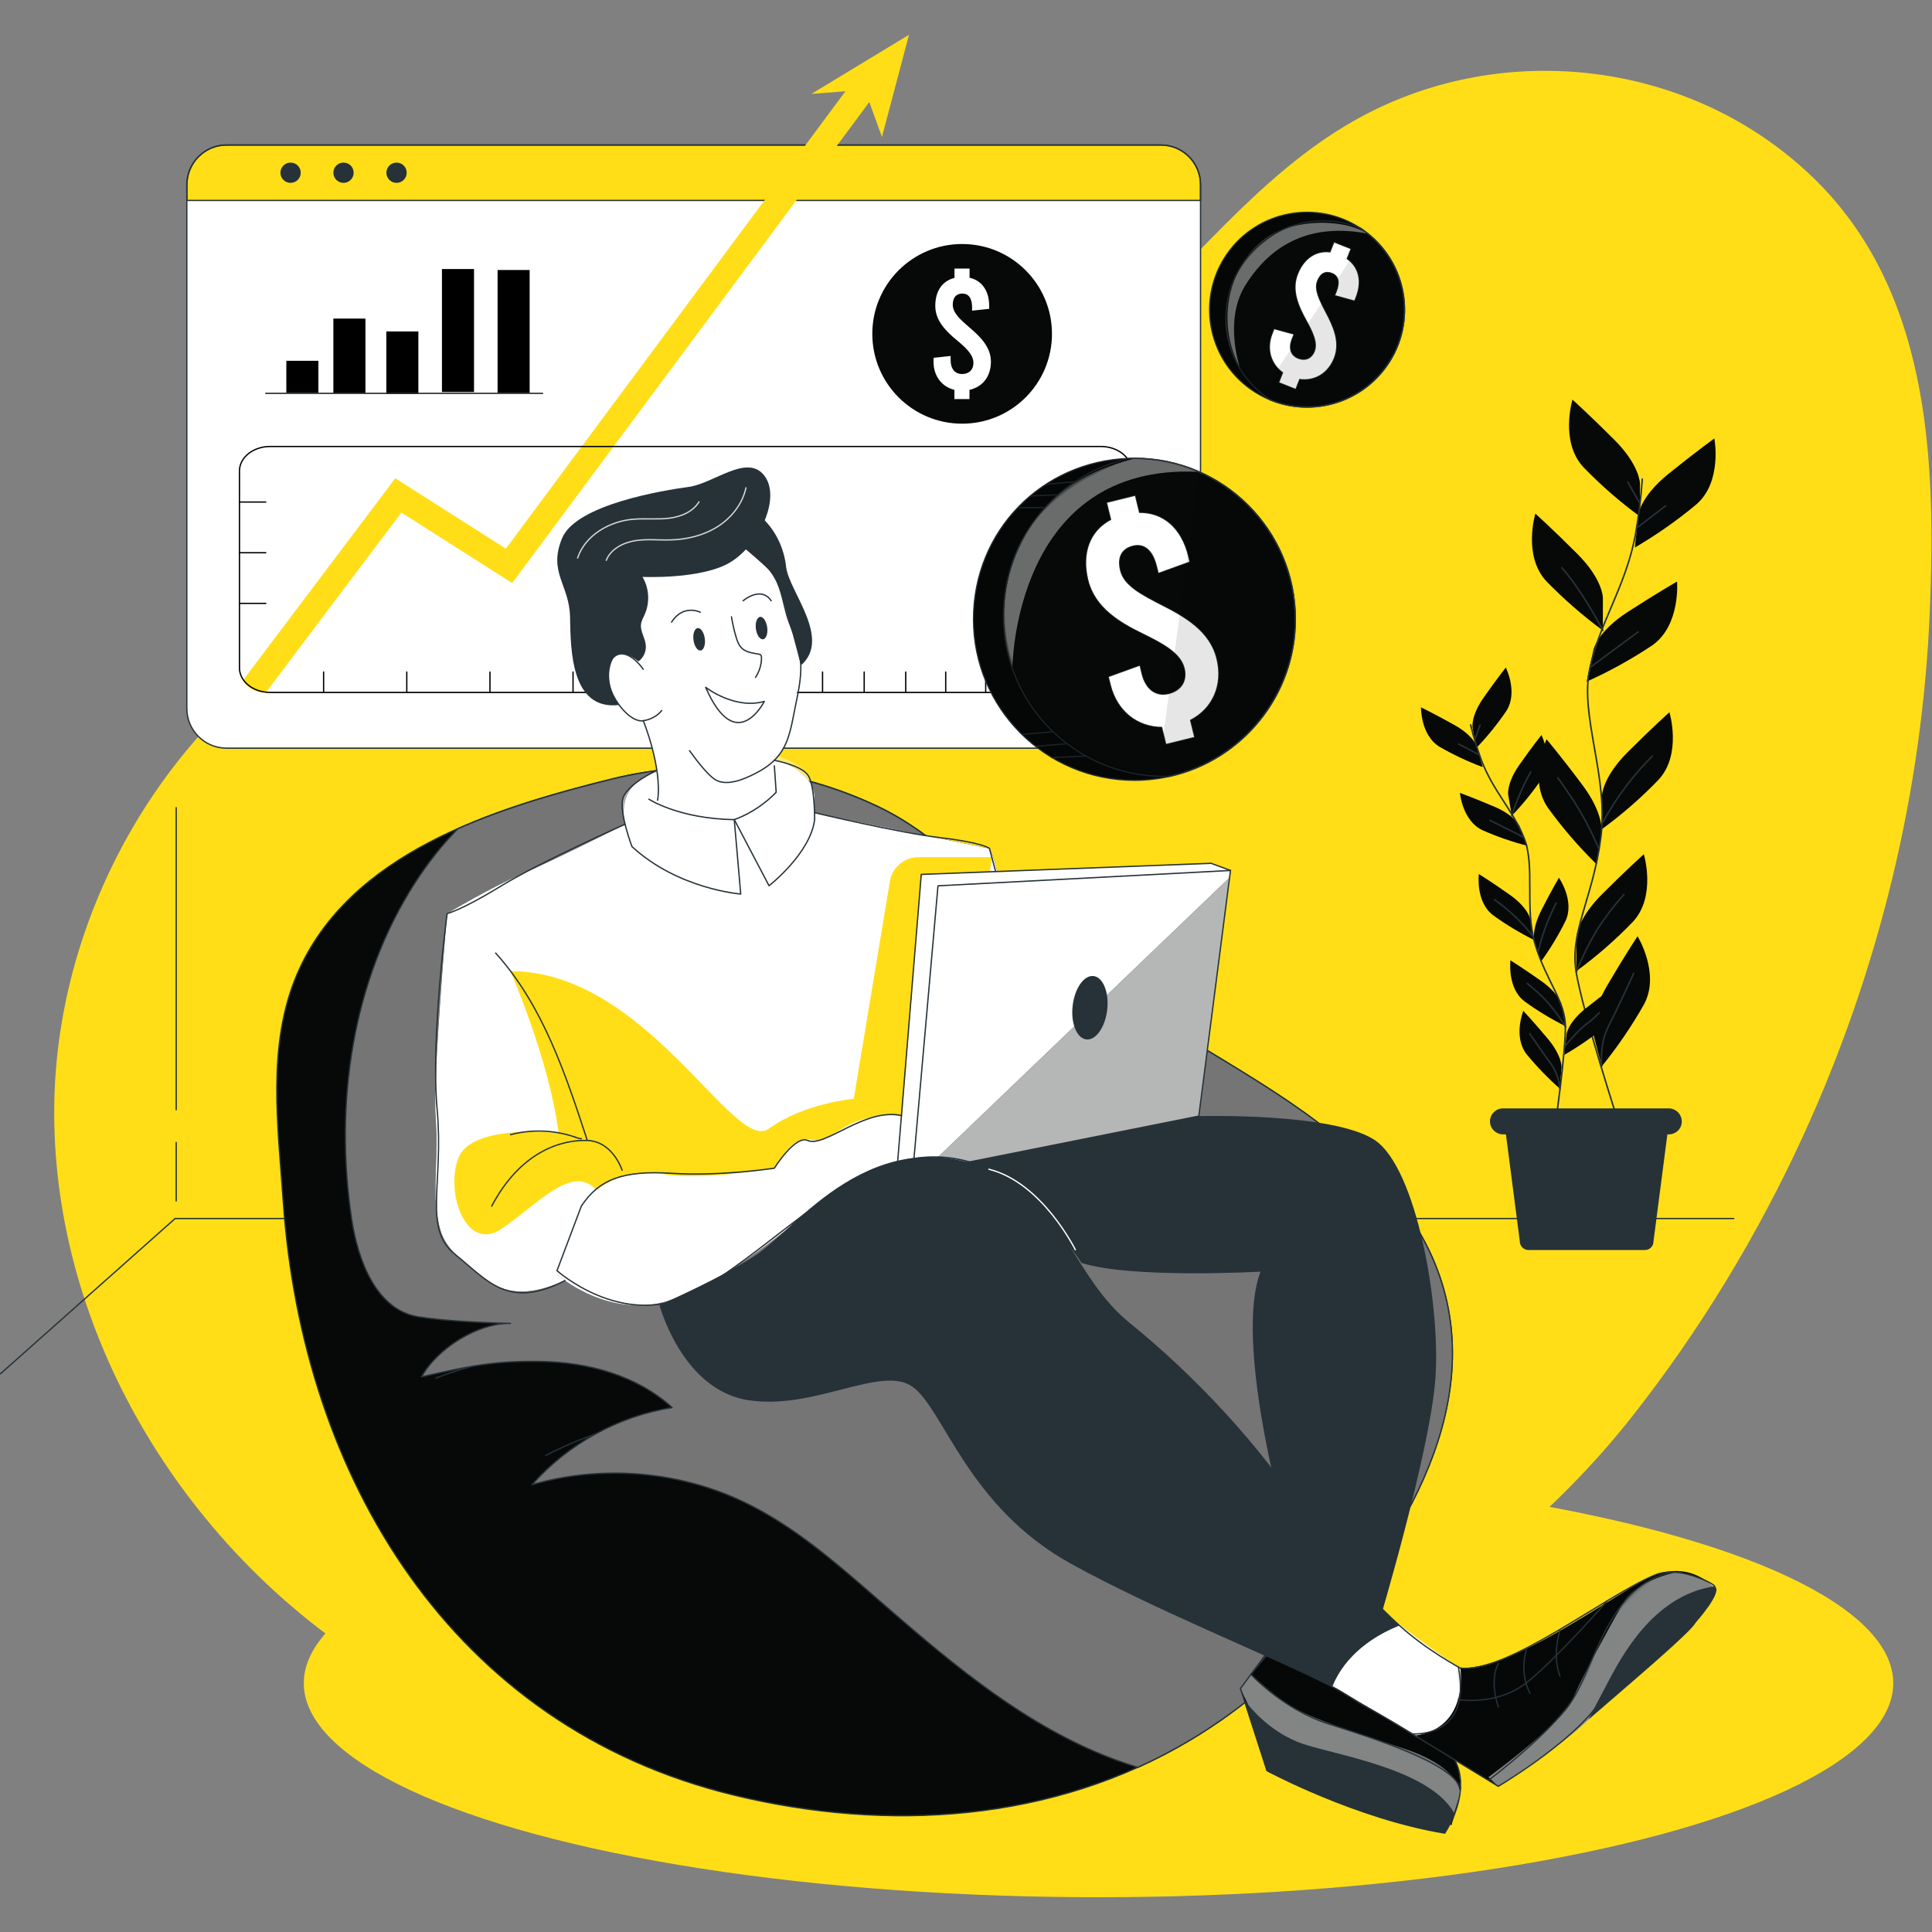 <?xml version="1.0" encoding="utf-8"?>
<!-- Generator: Adobe Illustrator 24.1.2, SVG Export Plug-In . SVG Version: 6.00 Build 0)  -->
<svg version="1.1" id="Layer_1" xmlns="http://www.w3.org/2000/svg" xmlns:xlink="http://www.w3.org/1999/xlink" x="0px" y="0px"
	 viewBox="0 0 2000 2000" style="enable-background:new 0 0 2000 2000;" xml:space="preserve">
<rect x="0" y="0" width="2000" height="2000" fill="#808080" stroke="none"/>
<style type="text/css">
	.st0{fill:#FFDE17;}
	.st1{fill:#FFFFFF;}
	.st2{fill:none;stroke:#263238;stroke-width:1.351;stroke-linecap:round;stroke-linejoin:round;}
	.st3{fill:#263238;}
	.st4{fill:none;stroke:#FFFFFF;stroke-width:1.351;stroke-linecap:round;stroke-linejoin:round;}
	.st5{fill:#070909;}
	.st6{fill:none;stroke:#000000;stroke-width:1.351;stroke-linecap:round;stroke-linejoin:round;}
	.st7{fill:none;stroke:#263238;stroke-width:1.594;stroke-linecap:round;stroke-linejoin:round;}
	.st8{opacity:0.4;fill:#FFFFFF;enable-background:new    ;}
	.st9{fill:none;stroke:#263238;stroke-width:1.351;stroke-miterlimit:10;}
	.st10{opacity:0.3;enable-background:new    ;}
	.st11{opacity:0.1;enable-background:new    ;}
	.st12{fill:#757575;stroke:#263238;stroke-width:1.351;stroke-linecap:round;stroke-linejoin:round;}
	.st13{opacity:0.5;fill:#FFFFFF;enable-background:new    ;}
	.st14{fill:#FFFFFF;stroke:#263238;stroke-width:1.351;stroke-linecap:round;stroke-linejoin:round;}
	
		.st15{opacity:0.8;fill:none;stroke:#FFFFFF;stroke-width:1.351;stroke-linecap:round;stroke-linejoin:round;enable-background:new    ;}
	.st16{opacity:0.7;fill:#FFFFFF;enable-background:new    ;}
</style>
<g>
	<path class="st0" d="M1400.6,125.6c-100.1,57.3-170.7,153.6-256.3,230.8c-105.7,95.4-236.7,162.6-375.8,192.7
		c-114.5,24.8-234.5,25.2-345,64C208,688.8,60.1,913.4,56.2,1141.7c-3.9,228.3,126.2,449.5,317,574.8
		c64.8,42.5,136.2,75.1,210.8,96.1c140.4,39.5,289.3,37.8,434.4,22.7c250.6-26.1,513.3-168.4,671.2-369
		c70.4-89.5,129.9-187.6,177.3-291.1c77.8-170,123.1-355.1,130.8-542c6.6-160.6-0.1-338.6-127.4-455.6
		C1743.4,60.7,1549.9,40.2,1400.6,125.6L1400.6,125.6z"/>
	<ellipse class="st0" cx="1137.2" cy="1742.4" rx="822.7" ry="221.6"/>
	<path class="st1" d="M234.5,150.1h967.2c22.7,0,41.1,18.4,41.1,41.1v542.2c0,22.7-18.4,41.1-41.1,41.1H234.5
		c-22.7,0-41.1-18.4-41.1-41.1V191.2C193.5,168.5,211.9,150.1,234.5,150.1z"/>
	<path class="st0" d="M1242.8,191.2v16.3H193.5v-16.3c0-22.7,18.4-41.1,41.1-41.1h967.2C1224.4,150.1,1242.8,168.5,1242.8,191.2
		L1242.8,191.2z"/>
	<path class="st2" d="M234.5,150.1h967.2c22.7,0,41.1,18.4,41.1,41.1v542.2c0,22.7-18.4,41.1-41.1,41.1H234.5
		c-22.7,0-41.1-18.4-41.1-41.1V191.2C193.5,168.5,211.9,150.1,234.5,150.1z"/>
	<path class="st2" d="M1242.8,191.2v16.3H193.5v-16.3c0-22.7,18.4-41.1,41.1-41.1h967.2C1224.4,150.1,1242.8,168.5,1242.8,191.2
		L1242.8,191.2z"/>
	<path class="st3" d="M311.3,178.8c0,5.8-4.7,10.5-10.5,10.5s-10.5-4.7-10.5-10.5s4.7-10.5,10.5-10.5S311.3,173,311.3,178.8z"/>
	<path class="st3" d="M366.1,178.8c0,5.8-4.7,10.5-10.5,10.5c-5.8,0-10.5-4.7-10.5-10.5s4.7-10.5,10.5-10.5
		C361.5,168.3,366.1,173,366.1,178.8z"/>
	<circle class="st3" cx="410.5" cy="178.8" r="10.5"/>
	<path class="st4" d="M260.7,252.9h320.6c2.8,0,5,2.2,5,5v166.6c0,2.8-2.2,5-5,5H260.7c-2.8,0-5-2.2-5-5V257.8
		C255.7,255.1,257.9,252.9,260.7,252.9z"/>
	<rect x="296.4" y="373.5" width="33.2" height="33.2"/>
	<rect x="345.1" y="329.8" width="33.2" height="77.4"/>
	<rect x="399.9" y="343.1" width="33.2" height="64.9"/>
	<rect x="457.5" y="278.5" width="33.2" height="127.3"/>
	<rect x="515.1" y="279.5" width="33.2" height="127.3"/>
	<circle class="st5" cx="996" cy="345.6" r="93"/>
	<path class="st1" d="M1003.6,403.6v9.5H988v-9.5c-13.2-3.3-21.6-14.4-21.6-28.9v-4.3l17.7-1.9v4.5c0,8.8,4.5,14.2,11.8,14.2
		s11.8-4.5,11.8-11.6c0-8.5-8-15.8-17.3-23.5c-11.1-9.2-22.2-20.1-22.2-35.5s7.3-25.8,19.9-28.9V278h15.6v9.5
		c12.8,2.9,20.3,13.7,20.3,29.1v3.1l-17.7,1.9v-3.5c0-9.3-3.6-14.2-10-14.2s-10,4-10,11.6c0,8.5,8.1,15.6,17.3,23.5
		c10.9,9.3,22.2,20.1,22.2,35.5C1025.7,390.1,1017,400.5,1003.6,403.6L1003.6,403.6z"/>
	<line class="st6" x1="248" y1="519.7" x2="275.1" y2="519.7"/>
	<line class="st6" x1="248" y1="572.2" x2="275.1" y2="572.2"/>
	<line class="st6" x1="248" y1="624.6" x2="275.1" y2="624.6"/>
	<line class="st4" x1="248" y1="677.1" x2="275.1" y2="677.1"/>
	<line class="st6" x1="335" y1="716.8" x2="335" y2="695.7"/>
	<line class="st4" x1="378" y1="716.8" x2="378" y2="695.7"/>
	<line class="st6" x1="421.1" y1="716.8" x2="421.1" y2="695.7"/>
	<line class="st4" x1="464.1" y1="716.8" x2="464.1" y2="695.7"/>
	<line class="st6" x1="507.2" y1="716.8" x2="507.2" y2="695.7"/>
	<line class="st4" x1="550.2" y1="716.8" x2="550.2" y2="695.7"/>
	<line class="st6" x1="593.2" y1="716.8" x2="593.2" y2="695.7"/>
	<line class="st2" x1="636.3" y1="716.8" x2="636.3" y2="695.7"/>
	<line class="st2" x1="679.3" y1="716.8" x2="679.3" y2="695.7"/>
	<line class="st2" x1="722.4" y1="716.8" x2="722.4" y2="695.7"/>
	<line class="st2" x1="765.4" y1="716.8" x2="765.4" y2="695.7"/>
	<line class="st2" x1="808.5" y1="716.8" x2="808.5" y2="695.7"/>
	<line class="st6" x1="851.5" y1="716.8" x2="851.5" y2="695.7"/>
	<line class="st6" x1="894.6" y1="716.8" x2="894.6" y2="695.7"/>
	<line class="st6" x1="937.6" y1="716.8" x2="937.6" y2="695.7"/>
	<line class="st6" x1="979" y1="716.8" x2="979" y2="695.7"/>
	<line class="st6" x1="1020.4" y1="716.8" x2="1020.4" y2="695.7"/>
	<line class="st2" x1="1061.8" y1="716.8" x2="1061.8" y2="695.7"/>
	<path class="st0" d="M909.7,92.5L635.2,462.2l-105,141.4l-114.7-73L275.3,716.8h-2c-9.3,0-17.4-5-21.8-12.5l157.7-209.2L523.7,568
		l78.5-105.8L888.4,76.7L909.7,92.5L909.7,92.5z"/>
	<polygon class="st0" points="840,97.2 941,36 913,141.8 895.3,92.9 	"/>
	<path class="st6" d="M1171.4,487.5v204c0,14-14.2,25.3-31.8,25.3H279.7c-11.7,0-21.9-5-27.4-12.5c-2.8-3.8-4.4-8.1-4.4-12.8v-204
		c0-14,14.2-25.3,31.8-25.3h859.9C1157.2,462.2,1171.4,473.6,1171.4,487.5L1171.4,487.5z"/>
	<polyline class="st2" points="1794.8,1261.4 181.3,1261.4 0.5,1422.1 	"/>
	<line class="st2" x1="182.4" y1="1148.8" x2="182.4" y2="836.1"/>
	<line class="st2" x1="182.4" y1="1243.2" x2="182.4" y2="1182.7"/>
	<path class="st5" d="M1697.7,500.7c0,0,0-18.9-26.5-45.4c-26.5-26.5-43.4-41.6-43.4-41.6s-13.2,43.4,11.3,69.9
		c18.1,18.7,37.7,35.8,58.6,51.1L1697.7,500.7L1697.7,500.7z"/>
	<path class="st5" d="M1659.3,618.7c0,0,0-18.9-26.5-45.4c-26.5-26.5-43.4-41.6-43.4-41.6s-13.2,43.4,11.3,69.9
		c18.1,18.6,37.7,35.7,58.6,51.1L1659.3,618.7L1659.3,618.7z"/>
	<path class="st5" d="M1696,532.9c0,0,2-18.8,31.1-42.3c29.1-23.5,47.6-36.7,47.6-36.7s8.6,44.7-18.7,68.3
		c-19.9,16.6-41.2,31.5-63.6,44.6L1696,532.9L1696,532.9z"/>
	<path class="st5" d="M1649.6,672.3c0,0,4-18.5,35.4-38.8c31.4-20.3,51.1-31.5,51.1-31.5s3.8,45.3-25.6,66
		c-21.6,14.4-44.3,27-68,37.6L1649.6,672.3L1649.6,672.3z"/>
	<path class="st5" d="M1658.3,824.2c0,0,0-18.9,26.4-45.3c26.4-26.4,43.5-41.6,43.5-41.6s13.2,43.5-11.3,69.9
		c-18,18.7-37.6,35.8-58.6,51.1L1658.3,824.2L1658.3,824.2z"/>
	<path class="st5" d="M1657.9,861.3c0,0,2.7-18.7-19.8-48.7c-22.4-30-37.1-47.3-37.1-47.3s-19.2,41.1,1.3,70.8
		c15.2,21,32.2,40.7,50.7,58.8L1657.9,861.3z"/>
	<path class="st5" d="M1631.8,971.2c0,0,0-18.9,26.4-45.3c26.4-26.4,43.5-41.6,43.5-41.6s13.2,43.5-11.3,69.9
		c-18,18.7-37.6,35.8-58.6,51.1L1631.8,971.2L1631.8,971.2z"/>
	<path class="st5" d="M1649.5,1070.9c0,0-4.8-18.3,14.2-50.6c18.9-32.3,31.5-51.1,31.5-51.1s23.8,38.7,6.7,70.5
		c-12.8,22.6-27.4,44-43.8,64.2L1649.5,1070.9L1649.5,1070.9z"/>
	<path class="st7" d="M1700.1,496c-1.4,19.7-3.8,39.2-7.3,58.6c-10.5,54-36.6,88.9-47.1,137.7c-10.5,48.8,19.6,111.7,11.5,174.4
		c-8,62.7-32.4,97.5-25.6,139.4c6.9,41.8,43.6,155.1,43.6,155.1"/>
	<line class="st7" x1="1695.7" y1="545.5" x2="1724.3" y2="523.6"/>
	<line class="st7" x1="1697.1" y1="520.3" x2="1685.1" y2="499.1"/>
	<path class="st7" d="M1647.4,690c0,0,23.8-17.9,48.4-35.8"/>
	<path class="st7" d="M1659.3,652.6c0,0-19.9-39-42.4-64.8"/>
	<path class="st7" d="M1659.3,851.1c13.7-25.1,30.9-48.1,51.1-68.3"/>
	<path class="st7" d="M1654.6,877.6c-7.2-17.1-15.9-33.5-25.9-49.2c-13.9-20.5-16-23.2-16-23.2"/>
	<path class="st7" d="M1631.8,1005.9c6-15,13.2-29.5,21.5-43.5c8.3-12.9,17.6-25.1,27.8-36.5"/>
	<path class="st7" d="M1658.1,1103.7c0,0-2.8-22.6,7.2-41.8c9.9-19.2,21.2-44.4,25.9-54.3"/>
	<path class="st5" d="M1524.4,753.1c0,0-2.1-11.8,11.7-31.3c13.7-19.5,22.7-30.8,22.7-30.8s13,25.8,0.5,45.1
		c-9.3,13.6-19.7,26.5-31.2,38.4L1524.4,753.1z"/>
	<path class="st5" d="M1561.3,823c0,0-2.1-11.9,11.6-31.3c13.7-19.5,22.8-30.8,22.8-30.8s13,25.8,0.5,45.1
		c-9.3,13.6-19.7,26.5-31.2,38.4L1561.3,823L1561.3,823z"/>
	<path class="st5" d="M1529,773.2c0,0-3.2-11.6-24.1-23.1c-20.9-11.6-33.9-17.9-33.9-17.9s-0.5,28.8,19.2,40.9
		c14.3,8.2,29.3,15.3,44.7,21L1529,773.2L1529,773.2z"/>
	<path class="st5" d="M1573.2,855.5c0,0-4.5-11.2-26.4-20.5c-21.9-9.3-35.5-14.2-35.5-14.2s2.5,28.8,23.3,38.6
		c15.1,6.7,30.7,12.1,46.7,16.2L1573.2,855.5L1573.2,855.5z"/>
	<path class="st5" d="M1584.2,951.7c0,0-2-11.9-21.5-25.6c-19.5-13.7-31.8-21.3-31.8-21.3s-3.6,28.8,14.7,42.6
		c13.3,9.7,27.5,18.2,42.3,25.6L1584.2,951.7L1584.2,951.7z"/>
	<path class="st5" d="M1588.5,974.9c0,0-3.7-11.4,7.1-32.6c10.8-21.2,18.2-33.7,18.2-33.7s16.5,23.7,6.9,44.6
		c-7.3,14.8-15.9,29-25.6,42.4L1588.5,974.9L1588.5,974.9z"/>
	<path class="st5" d="M1621.7,1070.5c0,0,1.4-12,20-26.8c18.6-14.8,30.5-23.1,30.5-23.1s5.2,28.4-12.2,43.4
		c-12.8,10.4-26.4,19.8-40.7,28L1621.7,1070.5L1621.7,1070.5z"/>
	<path class="st5" d="M1616.8,1041c0,0-2-11.9-21.5-25.6c-19.5-13.7-31.7-21.3-31.7-21.3s-3.6,28.8,14.7,42.6
		c13.4,9.7,27.5,18.3,42.3,25.6L1616.8,1041L1616.8,1041z"/>
	<path class="st5" d="M1616.5,1105.4c0,0,1-12-14.3-30.2c-15.3-18.2-25.3-28.8-25.3-28.8s-10.7,26.8,3.4,44.9
		c10.5,12.8,22,24.7,34.4,35.6L1616.5,1105.4L1616.5,1105.4z"/>
	<path class="st7" d="M1522.4,750.4c3,12.2,6.6,24.2,10.9,36c12.4,32.7,32.6,51.7,44.4,81.2c11.9,29.5,0,72.1,11.7,110.6
		s30.9,57.5,31.1,84.6s-10.5,102-10.5,102"/>
	<line class="st7" x1="1530.5" y1="781" x2="1510.3" y2="770.4"/>
	<line class="st7" x1="1526.9" y1="765.3" x2="1532.1" y2="750.7"/>
	<path class="st7" d="M1576.6,866.4c0,0-16.9-8.6-34.2-17.2"/>
	<path class="st7" d="M1565,844.4c5-15.7,11.5-30.9,19.6-45.3"/>
	<path class="st7" d="M1586.6,968.7c-11.3-14.3-24.6-26.8-39.4-37.3"/>
	<path class="st7" d="M1592.4,984.8c2.7-11.5,6.3-22.7,10.9-33.6c6.4-14.4,7.5-16.3,7.5-16.3"/>
	<path class="st7" d="M1619.7,1083.3c0,0,13.4-16.4,21.8-22.6c5-3.7,9.8-7.8,14.1-12.3"/>
	<path class="st7" d="M1620.6,1062.8c-5.4-8.8-11.5-17.1-18.2-24.9c-6.6-7.2-13.8-13.8-21.4-19.8"/>
	<path class="st7" d="M1614.7,1127c-0.7-9.2-3.8-18-9-25.6c-8.3-11-18.2-25.6-22.1-31.3"/>
	<path class="st3" d="M1702.8,1294h-120.5c-5,0-9-4-9-9l-17.3-133.3h173l-17.3,133.3C1711.8,1290,1707.8,1294,1702.8,1294
		L1702.8,1294z"/>
	<path class="st3" d="M1727.5,1174.3h-171.5c-7.4,0-13.5-6-13.6-13.4l0,0c0-7.5,6.1-13.5,13.5-13.5h171.5c7.5,0,13.5,6,13.6,13.5v0
		l0,0C1741,1168.3,1735,1174.3,1727.5,1174.3L1727.5,1174.3z"/>
	<path class="st5" d="M1340.9,641.1c0,79-55.1,145.3-129.1,162.3c-0.2,0.1-0.3,0.1-0.5,0.1c-4.4,1-8.7,1.8-13.2,2.5
		c-7.8,1.1-15.7,1.7-23.8,1.7c-92,0-166.6-74.6-166.6-166.6s71.3-163.3,160.5-166.4c1.5-0.1,3.1-0.1,4.7-0.1c0.5-0.1,1-0.1,1.5-0.1
		c0.5,0,1.1,0,1.7,0.1c23.2,0.2,45.2,5.2,65.3,14C1299.9,514.3,1340.9,572.9,1340.9,641.1L1340.9,641.1z"/>
	<path class="st8" d="M1241.3,488.5c-192.4-10-193.3,203.5-193.3,203.5s-29.4-69.7,18.6-146.9c26.8-43.2,73.5-62.2,109.4-70.7
		C1199.2,474.7,1221.3,479.7,1241.3,488.5L1241.3,488.5z"/>
	<path class="st2" d="M1340.9,641.1c0,79.2-55.4,145.6-129.5,162.4c-11.9,2.7-24.3,4.2-37,4.2c-92,0-166.6-74.6-166.6-166.6
		s71.3-163.3,160.5-166.5c2-0.1,4.1-0.2,6.1-0.2C1266.3,474.4,1340.9,549,1340.9,641.1L1340.9,641.1z"/>
	<path class="st2" d="M1340.9,641.1c0,79.2-55.4,145.6-129.5,162.4c-2,0.1-4.1,0.2-6.1,0.2c-92,0-166.6-74.6-166.6-166.6
		c0-79.2,55.4-145.6,129.5-162.4c2-0.1,4.1-0.2,6.1-0.2C1266.3,474.4,1340.9,549,1340.9,641.1L1340.9,641.1z"/>
	<path class="st9" d="M1231.8,745.3l4.3,17.6l-28.8,7.1l-4.3-17.6c-25.8-0.1-46.5-16.7-53.1-43.6l-2-8l31.8-11.5l2,8.3
		c4,16.3,14.8,24.2,28.2,20.9c13.4-3.3,19.7-13.7,16.5-26.8c-3.9-15.7-21.9-25.5-42.7-35.7c-24.6-11.9-50-27.1-57-55.5
		c-6.8-27.8,1.7-51,23.7-62.4l-4.3-17.6l28.8-7.1l4.3,17.6c25-0.4,43.6,16.1,50.6,44.6l1.4,5.8l-31.8,11.5l-1.6-6.4
		c-4.2-17.3-13.2-24.6-25-21.7c-11.8,2.9-16.8,11.9-13.3,26c3.8,15.7,22.1,25.1,42.7,35.7c24.4,12.3,50.1,27.1,57,55.5
		C1265.9,709.1,1255,733.5,1231.8,745.3L1231.8,745.3z"/>
	<path class="st1" d="M1231.8,745.3l4.3,17.6l-28.8,7.1l-4.3-17.6c-25.8-0.1-46.5-16.7-53.1-43.6l-2-8l31.8-11.5l2,8.3
		c4,16.3,14.8,24.2,28.2,20.9c13.4-3.3,19.7-13.7,16.5-26.8c-3.9-15.7-21.9-25.5-42.7-35.7c-24.6-11.9-50-27.1-57-55.5
		c-6.8-27.8,1.7-51,23.7-62.4l-4.3-17.6l28.8-7.1l4.3,17.6c25-0.4,43.6,16.1,50.6,44.6l1.4,5.8l-31.8,11.5l-1.6-6.4
		c-4.2-17.3-13.2-24.6-25-21.7c-11.8,2.9-16.8,11.9-13.3,26c3.8,15.7,22.1,25.1,42.7,35.7c24.4,12.3,50.1,27.1,57,55.5
		C1265.9,709.1,1255,733.5,1231.8,745.3L1231.8,745.3z"/>
	<line class="st2" x1="1089.2" y1="784.3" x2="1124.4" y2="782.6"/>
	<line class="st2" x1="1072.3" y1="772.6" x2="1103" y2="770"/>
	<line class="st2" x1="1058.5" y1="760.2" x2="1089.2" y2="757.6"/>
	<line class="st2" x1="1054.3" y1="525.5" x2="1080.6" y2="525.5"/>
	<line class="st2" x1="1067.3" y1="513.4" x2="1093.5" y2="512.2"/>
	<line class="st2" x1="1083.7" y1="501.3" x2="1111.3" y2="498.7"/>
	<path class="st10" d="M1211.9,803.3c-0.2,0.1-0.3,0.1-0.5,0.1c-11.9,2.7-24.3,4.2-37,4.2c-92,0-166.6-74.6-166.6-166.6
		s71.3-163.3,160.5-166.4c1.5-0.1,3.1-0.1,4.7-0.1c-40.6,12.8-108.7,45.5-126.9,113.8C1020.1,685.1,1078.3,795.2,1211.9,803.3
		L1211.9,803.3z"/>
	<path class="st11" d="M1340.9,641.1c0,79-55.1,145.3-129.1,162.3c-0.2,0.1-0.3,0.1-0.5,0.1c-4.4,1-8.7,1.8-13.2,2.5l43.2-317.4
		C1299.9,514.2,1340.9,572.9,1340.9,641.1L1340.9,641.1z"/>
	<path class="st5" d="M1435.4,378.8c-27.7,39.2-78.2,52.6-120.7,35c-0.2-0.1-0.4-0.2-0.6-0.2c-3.2-1.3-6.3-2.9-9.4-4.6
		c-3.3-1.8-6.6-3.8-9.7-6.1c-45.5-32.1-56.3-95-24.2-140.5c30.9-43.7,90.2-55.4,135.1-27.6c0.8,0.4,1.5,0.9,2.2,1.4
		c1,0.6,2.1,1.3,3.1,2.1c1.6,1.1,3.1,2.2,4.6,3.5C1457.4,274.8,1466.5,335,1435.4,378.8L1435.4,378.8z"/>
	<path class="st8" d="M1283.4,380.2c0,0-16.5-48.5,5.4-84.2c27.5-44.8,69.7-65.2,127.1-54.1c0,0-31.1-21-83.2-6.1
		C1280.7,250.7,1252.7,322.3,1283.4,380.2L1283.4,380.2z"/>
	<path class="st2" d="M1435.4,378.8c-27.7,39.1-78.2,52.6-120.7,35c-6.8-2.8-13.5-6.4-19.8-10.9c-45.5-32.1-56.3-95-24.2-140.5
		c31.4-44.4,92.2-55.8,137.4-26.2c1,0.6,2.1,1.3,3.1,2.1C1456.8,270.5,1467.6,333.4,1435.4,378.8L1435.4,378.8z"/>
	<path class="st2" d="M1435.4,378.8c-27.7,39.1-78.2,52.6-120.7,35c-1-0.6-2.1-1.3-3.1-2.1c-45.5-32.1-56.2-95-24.1-140.5
		c27.7-39.1,78.2-52.6,120.7-35c1,0.6,2.1,1.3,3.1,2.1C1456.8,270.5,1467.6,333.4,1435.4,378.8z"/>
	<path class="st9" d="M1345.1,392.2l-4,10.2l-16.7-6.6l4-10.2c-12.7-9.1-17.1-24.5-11-40.1l1.8-4.6l19.7,5.4l-1.9,4.8
		c-3.7,9.5-1.2,17.1,6.6,20.2c7.8,3.1,14.5,0.1,17.5-7.5c3.6-9.1-1.9-20.2-8.6-32.5c-8-14.5-15.3-30.8-8.8-47.3
		c6.3-16.1,18.7-24.6,33.5-22.6l4-10.2l16.7,6.6l-4,10.2c12.5,8.6,15.9,23.2,9.4,39.7l-1.3,3.3l-19.7-5.4l1.5-3.7
		c3.9-10,2.1-16.7-4.8-19.4c-6.9-2.7-12.4,0-15.6,8.2c-3.6,9.1,2.1,20.1,8.6,32.5c7.7,14.6,15.3,30.8,8.8,47.3
		C1374.6,386.3,1360.7,394.5,1345.1,392.2L1345.1,392.2z"/>
	<path class="st1" d="M1345.1,392.2l-4,10.2l-16.7-6.6l4-10.2c-12.7-9.1-17.1-24.5-11-40.1l1.8-4.6l19.7,5.4l-1.9,4.8
		c-3.7,9.5-1.2,17.1,6.6,20.2c7.8,3.1,14.5,0.1,17.5-7.5c3.6-9.1-1.9-20.2-8.6-32.5c-8-14.5-15.3-30.8-8.8-47.3
		c6.3-16.1,18.7-24.6,33.5-22.6l4-10.2l16.7,6.6l-4,10.2c12.5,8.6,15.9,23.2,9.4,39.7l-1.3,3.3l-19.7-5.4l1.5-3.7
		c3.9-10,2.1-16.7-4.8-19.4c-6.9-2.7-12.4,0-15.6,8.2c-3.6,9.1,2.1,20.1,8.6,32.5c7.7,14.6,15.3,30.8,8.8,47.3
		C1374.6,386.3,1360.7,394.5,1345.1,392.2L1345.1,392.2z"/>
	<path class="st10" d="M1406,234.9c-27.7-4.9-62.4-7.6-81.2,4.4c-34.5,22.2-56,50.1-55.7,95.4c0.3,45.3,42.6,77,42.6,77l2.5,1.8
		c-6.6-2.8-13.1-6.3-19.1-10.6c-45.5-32.1-56.3-95-24.2-140.5C1301.8,218.8,1361.1,207.2,1406,234.9L1406,234.9z"/>
	<path class="st11" d="M1435.4,378.8c-27.7,39.2-78.2,52.6-120.7,35c-0.2-0.1-0.4-0.2-0.6-0.2c-3.2-1.3-6.3-2.9-9.4-4.6l111.1-167.2
		C1457.4,274.8,1466.5,335,1435.4,378.8L1435.4,378.8z"/>
	<path class="st5" d="M1383.5,1670.8c-43,51-93.4,95.7-150.7,130.1c-17.9,10.7-36.3,20.3-55,28.7c-130.3,58.6-278.9,62.4-417.8,28.7
		c-292.1-70.8-447.1-328.6-466.7-614.8c-5.3-77.4-17.2-160.9,14.2-234.5c31.1-73,94.7-119.2,166.4-151.1
		c52-23.1,108.2-38.7,159.3-51.4c93-23.1,189.3-12.5,275.6,28.4c60.1,28.5,102.9,77.8,153.4,119.7c5.4,4.4,10.7,8.8,16.1,13.2
		c51,41.1,104.8,78.8,160.7,112.9c84.9,51.8,171.8,100.7,226.1,187.7C1551.5,1407,1478.5,1557.9,1383.5,1670.8L1383.5,1670.8z"/>
	<path class="st5" d="M1383.5,1670.8c-43,51-93.4,95.7-150.7,130.1c-17.9,10.7-36.3,20.3-55,28.7c-130.3,58.6-278.9,62.4-417.8,28.7
		c-292.1-70.8-447.1-328.6-466.7-614.8c-5.3-77.4-17.2-160.9,14.2-234.5c31.1-73,94.7-119.2,166.4-151.1
		c52-23.1,108.2-38.7,159.3-51.4c93-23.1,189.3-12.5,275.6,28.4c60.1,28.5,102.9,77.8,153.4,119.7c5.4,4.4,10.7,8.8,16.1,13.2
		c51,41.1,104.8,78.8,160.7,112.9c84.9,51.8,171.8,100.7,226.1,187.7C1551.5,1407,1478.5,1557.9,1383.5,1670.8L1383.5,1670.8z"/>
	<path class="st9" d="M1078.3,967.8c-5.4-4.4-10.8-8.8-16.1-13.2c-50.5-41.8-93.3-91.2-153.4-119.7c-86.3-41-182.7-51.5-275.7-28.4
		C511.7,836.6,361,883,307.4,1009c-31.3,73.6-19.5,157.1-14.2,234.5c19.7,286.2,174.6,544.1,466.7,614.8
		c158.9,38.5,330.4,28,472.9-57.5c57.2-34.3,107.7-79.1,150.6-130c95-112.9,168-263.8,81.6-402.4c-54.3-87-141.2-135.8-226.1-187.6
		C1183,1046.6,1129.3,1008.8,1078.3,967.8L1078.3,967.8z"/>
	<path class="st2" d="M635.6,1478.2c-24.1,7.4-48.4,16.8-70.5,28.4"/>
	<path class="st2" d="M784.6,1449.8c0,0-47.8,3.3-105.8,16.7"/>
	<path class="st2" d="M753.5,1442.5c0,0-137.1-79.7-302.5-15.8"/>
	<path class="st12" d="M1383.5,1670.8c-43,51-93.4,95.7-150.7,130.1c-17.9,10.7-36.3,20.3-55,28.7c-14.9-4.6-29.6-9.9-43.9-16.1
		c-85.6-36.8-157.4-98.8-227.7-160c-42.3-36.9-85.4-74.3-136-98.5c-67.7-32.3-147.4-38.9-219.5-18c37.2-42.3,89.5-71.1,145.1-79.9
		c-36.2-33-86.7-46.8-135.6-47.7c-49-0.9-76,5.1-123.8,15.9c16-29.4,58.5-56.1,92-55.3c-33.5-0.8-71.8-3-95.3-6.8
		c-43.3-7-62.6-57.9-69.1-101.2c-17.9-119.2,0.2-246.3,65.3-347.7c13.6-21.2,28.5-39.9,44.5-56.3c52-23.1,108.2-38.7,159.3-51.4
		c93-23.1,189.3-12.5,275.6,28.4c60.1,28.5,102.9,77.8,153.4,119.7c5.4,4.4,10.7,8.8,16.1,13.2c51,41.1,104.8,78.8,160.7,112.9
		c84.9,51.8,171.8,100.7,226.1,187.7C1551.5,1407,1478.5,1557.9,1383.5,1670.8L1383.5,1670.8z"/>
	<path class="st1" d="M1431.1,1667.4c0,0,38.5,32.4,80.6,59.4c54.6,3.7,30.1,69.6,30.1,69.6l-46.7,30c0,0-79.8-63.4-123.3-84
		S1431.1,1667.4,1431.1,1667.4L1431.1,1667.4z"/>
	<path class="st10" d="M1043.7,973.2c0,0-7.5-74-19.4-94.8l-181.1-37v-14c0,0,4.2-24.4-36.2-39.7c-40.4-15.3-124.5,4.6-146.2,21
		C639.1,825,647,853.3,647,853.3s-73,37-105.8,51c-32.8,14.1-78.4,41.3-78.4,41.3s-14.8,170.1-11.9,209.6c2.9,39.5-2.4,76.7,1,98.6
		c3.4,21.9,6.1,34.3,29,52.9c23,18.6,43.8,46.1,103.9,18.8l-8.4-6.6l396.1-133.2L1043.7,973.2L1043.7,973.2z"/>
	<path class="st5" d="M1043.7,973.2c0,0-7.5-74-19.4-94.8l-181.1-37v-14c0,0,4.2-24.4-36.2-39.7c-40.4-15.3-124.5,4.6-146.2,21
		C639.1,825,647,853.3,647,853.3s-73,37-105.8,51c-32.8,14.1-78.4,41.3-78.4,41.3s-14.8,170.1-11.9,209.6c2.9,39.5-2.4,76.7,1,98.6
		c3.4,21.9,6.1,34.3,29,52.9c23,18.6,43.8,46.1,103.9,18.8l-8.4-6.6l396.1-133.2L1043.7,973.2L1043.7,973.2z"/>
	<path class="st1" d="M1043.7,973.2c0,0-7.5-74-19.4-94.8l-181.1-37v-14c0,0,4.2-24.4-36.2-39.7c-40.4-15.3-124.5,4.6-146.2,21
		C639.1,825,647,853.3,647,853.3s-73,37-105.8,51c-32.8,14.1-78.4,41.3-78.4,41.3s-14.8,170.1-11.9,209.6c2.9,39.5-2.4,76.7,1,98.6
		c3.4,21.9,6.1,34.3,29,52.9c23,18.6,43.8,46.1,103.9,18.8l-8.4-6.6l396.1-133.2L1043.7,973.2L1043.7,973.2z"/>
	<path class="st0" d="M1026.7,887.3h-75.8c-14.7,0-27.3,10.6-29.7,25.2l-37.4,225c0,0-51.4,4.3-87.8,30.9s-126-163-267.6-163.1
		c0,0,40.7,93.1,49.8,167.4c0,0-88.5-9.6-103.2,25c-14.7,34.6,6.7,99.6,44.1,74.4c37.4-25.1,72.5-67.2,97.7-40.8
		c25.2,26.4,136.7,40.8,136.7,40.8l171.9-86.4l66.7-31.3L1026.7,887.3L1026.7,887.3z"/>
	<path class="st8" d="M786.1,775.9c0,0,43,11.9,50,26.4s6.3,51,6.3,51S830.6,885.8,796,917l-32.1-63.7l2.9,72.2
		c0,0-60.9-10.1-86.8-29.6l-25.8-19.5c0,0-11.1-36.6-9.6-49.1c1.6-12.5,48.2-37.7,48.2-37.7L786.1,775.9L786.1,775.9z"/>
	<path class="st5" d="M1502.8,1889.4c-1.2-2.6,17.7-35.9,2.9-69.8c-14.8-33.9-38.3-20.8-38.3-20.8s-67-42.7-95.2-56.1
		c-28.2-13.5-58.5-34.8-58.5-34.8l-29.8,40.1l27.5,85.2L1502.8,1889.4z"/>
	<path class="st5" d="M1465,1796.7l86.1,52.6c0,0,60.5-38.8,89.4-65.6c28.9-26.8,93.4-83.8,93.4-83.8l41.2-55.6
		c0,0-28.6-35.4-76.4-7c-61.7,36.8-136.8,90-187,89.5C1511.7,1726.8,1521.6,1788.4,1465,1796.7"/>
	<path class="st1" d="M771.5,553.5c0,0,39.1,59.1,46.2,78.2c7.1,19.1,12.8,47.5,11.4,61.1c-1.4,13.6-15.7,86.6-23.1,88.7l-6.9,7.8
		l4.4,30.9c0,0-30.5,52.8-120.4,14.1c0,0-3.5-61.7-14.4-81c-10.9-19.3-27.3,3.7-43.6-52.3c-16.3-55.9,35.8-114.4,35.8-114.4
		L771.5,553.5L771.5,553.5z"/>
	<path class="st13" d="M1737.9,1627c0,0-44.2,7.7-58.6,33.9c-14.4,26.2-41.9,74.9-51.3,98.4c-9.4,23.5-87.2,80.4-87.2,80.4l10.3,9.6
		c0,0,63.3-39.2,101.5-76.3c38.2-37.2,122.5-130.8,122.5-130.8S1769.1,1636.1,1737.9,1627L1737.9,1627z"/>
	<path class="st13" d="M1294.9,1733.2l-10.9,14.7l33.7,69.8l185.2,66.6l8.6-27.1c0,0,2.9-27.6-62.1-48.4
		c-65-20.8-104.6-34.7-123.1-49.1C1307.7,1745.3,1294.9,1733.2,1294.9,1733.2L1294.9,1733.2z"/>
	<path class="st1" d="M683.5,1214.6c0,0-56.7-8.5-83.2,37.9c-26.5,46.4-23.8,66.5-23.8,66.5s37.5,34,89,32.3
		c51.5-1.7,126.6-61.1,151.1-80.3s86.1-74.2,128.2-62.9l4.6-39.8c0,0-4.1-17.8-40.1-13c-36,4.8-50.1,25.3-61.7,25.3
		c-11.6,0-22.6-11.2-46,28.7C801.6,1209.2,719.8,1223.8,683.5,1214.6L683.5,1214.6z"/>
	<path class="st2" d="M757.2,638.5c1.2,7.4,2.9,14.8,5.1,22c1.1,3.5,2.4,7,4.8,9.7c4.3,4.8,11.3,5.8,17.6,6.8c1,0.2,2.2,0.4,2.9,1.2
		c0.6,0.7,0.7,1.8,0.7,2.7c0,7.2-2.2,14.3-6.2,20.3"/>
	<path class="st11" d="M1333,1685.8l-38.1,47.4c0,0,41.8,38.6,85,52.9s118.9,41.4,131.5,62.1l-4.9-24.9c0,0-118.3-72.6-145.5-89.9
		C1333.9,1716,1333,1685.8,1333,1685.8z"/>
	<path class="st11" d="M1465,1796.7l75.7,43c0,0,37.3-25.5,55.7-44.5s40.9-39.7,54.8-82c19.2-58.4,74.3-86.2,74.3-86.2
		s-76.6,36-116.4,64.3c-39.9,28.3-78.7,40.1-101.3,38.2C1507.9,1729.5,1526,1786.9,1465,1796.7L1465,1796.7z"/>
	<path class="st14" d="M730.5,711.5c0,0,29.8,23.3,60.7,14.6C791.2,726.1,762,783.9,730.5,711.5z"/>
	<path class="st3" d="M729.6,661c0.9,6.4-1.1,12-4.3,12.4c-3.2,0.4-6.6-4.4-7.4-10.8c-0.9-6.4,1.1-12,4.3-12.4
		C725.4,649.7,728.7,654.6,729.6,661z"/>
	<path class="st3" d="M794.2,649.4c0.9,6.4-1.1,12-4.3,12.4c-3.2,0.4-6.6-4.4-7.4-10.8c-0.9-6.4,1.1-12,4.3-12.4
		C790,638.1,793.3,643,794.2,649.4z"/>
	<path class="st2" d="M724.9,633.8c0,0-17.4-8.9-29.7,10.2"/>
	<path class="st2" d="M769.3,621.9c0,0,18.3-15.8,29,0"/>
	<path class="st2" d="M665.9,692.8c0,0-11.2-16.5-22.9-15.9c-11.7,0.5-16.5,17-12.2,33c4.3,15.9,21.8,38.3,35.1,36.2
		c13.3-2.1,19.1-10.6,19.1-10.6"/>
	<path class="st2" d="M772.8,566.8c12.6,10.4,25.8,21.8,32.3,37.1c5.6,13,6.9,27.5,12,40.7c5.5,14.1,11.5,28.8,11.9,44.2
		c0.4,14-2.8,28.5-5.6,42.2c-2.4,11.8-4.3,24-8.5,35.3c-6.2,16.5-17.6,26.6-33,34.4c-11.1,5.7-29.7,13.9-41.8,6.2
		c-7-4.5-17.6-17.7-26.3-29.8"/>
	<path class="st2" d="M665.9,746c0,0,19.7,48.4,14.9,82.4"/>
	<path class="st3" d="M660.9,684.7c5.3-3.8,8.3-10.5,7.6-17c-0.7-7.4-5.9-14.3-4.9-21.7c0.5-3.6,2.5-6.9,3.9-10.2
		c5.4-12.3,4.5-27.1-2.4-38.6c0,0,62.7,2.9,92-15.8c29.4-18.7,51.7-66.4,34-89.2c-17.8-22.8-52.3,8.3-77.9,11.8
		c-25.6,3.5-116.9,18-131.4,53.3c-14.5,35.3,7.6,47.8,8.3,81.3c0.7,33.5,0.6,97.1,50.8,91.2c0,0-18.8-24.3-5.7-49.3
		C644.1,669.8,660.9,684.7,660.9,684.7L660.9,684.7z"/>
	<path class="st3" d="M783.8,531.8c0,0,25.8,17.2,30,55.1c2.8,25.1,47.4,74,15.3,101.9c0,0-7.5-29.6-11.9-44.2
		c-4.4-14.6-10-41.2-17.4-50.5c-7.4-9.3-46.6-41.1-46.6-41.1L783.8,531.8L783.8,531.8z"/>
	<path class="st2" d="M671.7,827.3c0,0,30.9,20.3,88.4,21.2l6.7,77c0,0-64.6-4.9-112.6-49.1c0,0-13-34.4-9.6-49.1
		c3.4-14.8,34.2-29.4,34.2-29.4"/>
	<path class="st2" d="M801.6,792.8l1.9,27.4c-20.9,21.4-43.4,28.2-43.4,28.2l36,68.5c0,0,42.9-33.4,47.2-68.5c0,0,0.4-36-7.1-46.2
		c-7.5-10.3-34.7-15.1-34.7-15.1"/>
	<path class="st15" d="M627.6,580c4.6-11.5,17.1-18.1,29.4-20.2c12.3-2.1,24.8-0.5,37.2-0.9c17-0.4,34.2-4.6,48.6-13.7
		c14.4-9.1,25.8-23.5,29.4-40.2"/>
	<path class="st15" d="M597.9,577.7c7.8-23.6,32.9-38.1,57.6-40.2c12.2-1,24.6,0.4,36.8-1s24.9-6.5,31.3-17"/>
	<path class="st2" d="M584.9,1325.6c-59.5,30.9-80.8-0.9-114-27.2c-33.2-26.3-11.5-73.3-18.3-148.9c-6.9-75.6,10.3-203.8,10.3-203.8
		s14.9-3.4,56.1-28.7c41.2-25.2,128-63.7,128-63.7"/>
	<path class="st2" d="M644,1211.4c0,0-9.5-30-36.2-30.8c-26.7-0.8-68.8,11.2-98.8,68"/>
	<path class="st2" d="M601.8,1178.8c-1.7,0-3.3-0.6-4.8-1.1c-21.8-7.9-46.1-9-68.5-3.1"/>
	<path class="st2" d="M513.1,986.6c48.5,53.7,72.2,124.7,94.7,193.5"/>
	<path class="st2" d="M843.2,841.3c0,0,88.1,21,131.1,26c43,5,50,11,50,11l8,30"/>
	<polygon class="st1" points="1253.7,893.7 953.7,905.2 929.2,1213.7 980.5,1213.7 1241,1155.4 1273.8,901.1 	"/>
	<polygon class="st5" points="944.8,1222.9 1272.9,908.4 1241,1155.4 	"/>
	<polygon class="st16" points="944.8,1222.9 1272.9,908.4 1241,1155.4 	"/>
	<polygon class="st2" points="944.8,1214.6 971,917 1273.8,901.1 1241,1155.4 	"/>
	<path class="st3" d="M1146.2,1045.2c-2.1,18.1-11.7,31.9-21.6,30.8c-9.9-1.1-16.3-16.7-14.2-34.8c2.1-18.1,11.7-31.9,21.6-30.8
		C1141.8,1011.5,1148.2,1027.1,1146.2,1045.2z"/>
	<path class="st3" d="M1241,1155.4c0,0,138.6-3.9,182,24.7c43.4,28.6,68.8,172.2,62.8,248.4c-6,76.3-58.3,251.2-58.3,251.2
		l-100.2-113.6c0,0-49.4-179.4-22.4-249.7c0,0-133.1,7.5-185.4-9c0,0-46.9-76.8-127.4-102.3L1241,1155.4L1241,1155.4z"/>
	<path class="st9" d="M1448.7,1682.7c-42.3-38.3-83.2-91.1-95.3-109.9c-48.5-74.9-115.5-147-184.5-202.9
		c-55.6-45.1-68.2-118.5-136.7-155.3c-113.5-60.9-211.7,60.1-248.4,84.6c-36.7,24.5-100.3,52.1-100.3,52.1s23.2,87,91.3,97.5
		s137.2-36.7,169.9-14c32.8,22.7,56.8,124.1,164.5,183.5c88,48.6,208,95.9,269.9,127.8c13.9,7.1,24,14.7,31.8,18.9
		c21.4,11.7,44.2,25.4,65.8,39l74.3,45.2c0,0,74.5-44.1,103.2-84.7c3.9-5.5,11.8-20,19.2-34.1c16.2-30.7,36.6-58.2,65.1-73.5
		c19.7-10.6,37.1-13.8,36.6-14.8c-1.9-3.5-37.5-21.7-61.7-11.7c-51.2,21.1-153.5,102.4-201.7,96.4
		C1511.7,1726.8,1476.6,1708.1,1448.7,1682.7L1448.7,1682.7z"/>
	<path class="st3" d="M1448.7,1682.7c-44.6,18-62.6,45.8-69.5,63.4c-61.9-31.9-181.8-79.3-269.9-127.8
		c-107.7-59.4-131.7-160.8-164.5-183.5c-32.8-22.7-101.8,24.5-169.9,14s-91.3-97.5-91.3-97.5s63.6-27.6,100.3-52
		c36.7-24.5,121.3-145.5,248.4-84.6c70.2,33.7,81.1,110.2,136.7,155.3c68.9,55.9,136,128,184.5,202.9
		C1365.5,1591.6,1406.2,1644.5,1448.7,1682.7L1448.7,1682.7z"/>
	<path class="st4" d="M1113.2,1293.8c0,0-34.4-69.8-89.5-83.4"/>
	<path class="st2" d="M933.1,1154.8c-37.9-8.3-79.5,33.6-97,25.8c-13-5.8-34.5,28.7-34.5,28.7s-55.5,8.6-106.5,5.3
		c-51.1-3.2-75.3,6.7-93.3,34l-25.2,66.8c0,0,66.5,59.7,137.7,24.9s165.5-139.5,230.6-139.1"/>
	<path class="st9" d="M1462.1,1794.9c0,0,62.3,5.1,47.6-69.2"/>
	<path class="st3" d="M1755.3,1679.8c-4.7,9.4-61.6,57.7-110.8,100.2c0.1-0.7,13.6-26.6,19.5-37.6c13-24.4,46.8-91.4,111.1-100.2
		C1784.2,1647.6,1755.3,1679.8,1755.3,1679.8z"/>
	<path class="st9" d="M1730.8,1627.5c-65,13-79.8,96.3-102.8,131.8c-23.1,35.6-87.2,83.7-87.2,83.7"/>
	<path class="st9" d="M1505.8,1821.7c10.6,19.4,5.6,41.9,0,55.9c-4.7,11.8-10.2,20-10.2,20c-92-15.1-184-64.6-184-64.6l-23.7-73.4
		l-3.8-11.7l35.7-48.1"/>
	<path class="st3" d="M1505.8,1877.6c-4.7,11.8-10.2,20-10.2,20c-92-15.1-184-64.6-184-64.6l-23.7-73.4c11.9,15.5,33.9,38.2,67,47.6
		C1399.5,1819.9,1482.3,1834.8,1505.8,1877.6L1505.8,1877.6z"/>
	<polyline class="st2" points="929.2,1203 953.7,905.2 1253.7,893.7 1273.8,901.1 	"/>
	<path class="st9" d="M1509.1,1759.3c0,0,41,7.3,72.5-18.4c31.5-25.7,82.3-83.8,82.3-83.8"/>
	<path class="st2" d="M1551.1,1722.2c0,0-9.9,14.9,0,44.9"/>
	<path class="st2" d="M1580.1,1708.1c0,0-7.9,22.3,3.7,44.8"/>
	<path class="st2" d="M1614.8,1688c0,0-8.3,24.9,0,46.9"/>
	<path class="st9" d="M1327.8,1693.6l-32.9,39.6c0,0,33.2,36.2,79.9,51.2c46.7,15,130.3,40.6,137.2,67.8"/>
	<line class="st2" x1="275.1" y1="407.2" x2="561.7" y2="407.2"/>
</g>
</svg>
